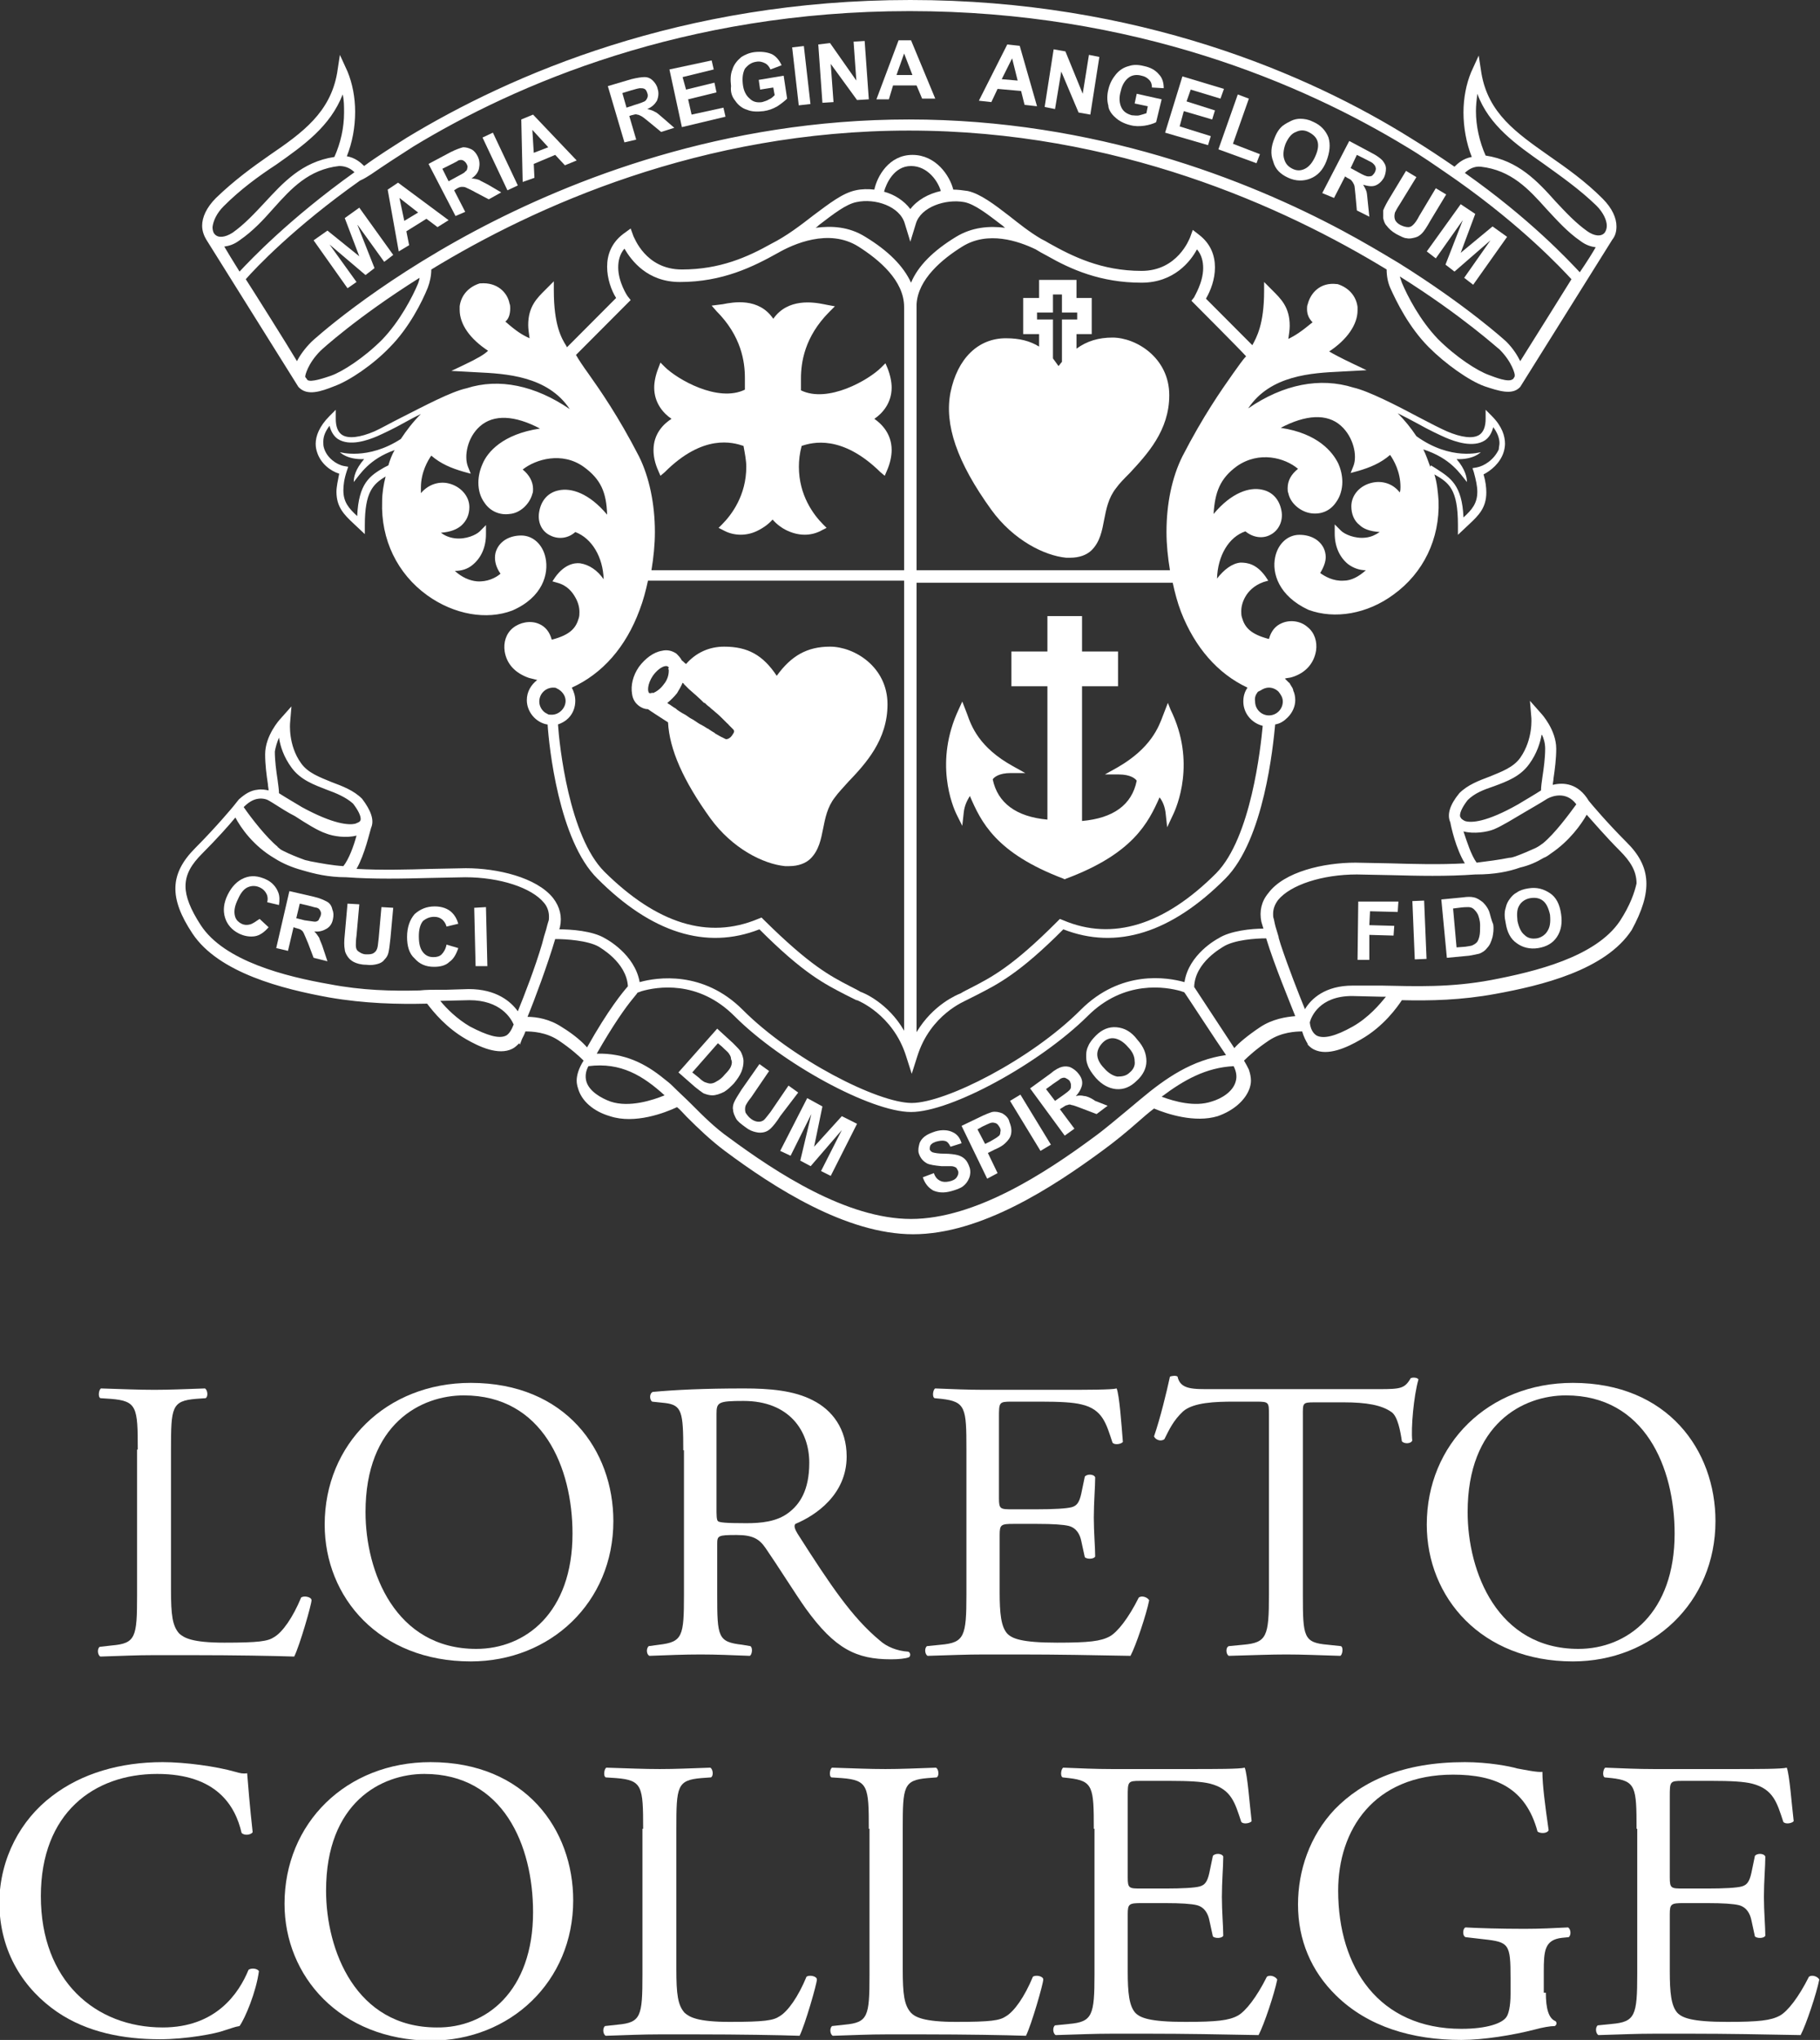 <svg width="108" height="121" viewBox="0 0 108 121" fill="none" xmlns="http://www.w3.org/2000/svg">
<rect x="0" y="0" width="108" height="121" fill="#333333" stroke="none"/>
<g clip-path="url(#clip0)">
<path d="M12.242 14.213L17.706 22.948L17.747 22.989C18.24 23.483 19.02 23.236 19.842 22.906C20.745 22.577 22.142 21.629 23.128 20.599C24.278 19.446 25.059 17.88 25.388 17.056C25.511 16.727 25.593 16.356 25.593 15.985C31.673 12.277 41.614 7.745 53.938 7.745C66.262 7.745 76.204 12.277 82.284 15.985C82.284 16.397 82.366 16.768 82.489 17.056C82.859 17.88 83.598 19.404 84.79 20.599C85.776 21.588 87.172 22.577 88.076 22.906C88.939 23.195 89.719 23.442 90.171 22.989L90.212 22.948L95.676 14.213C95.84 14.008 95.922 13.76 95.922 13.431C95.922 12.936 95.676 12.36 95.101 11.783C94.074 10.753 92.965 9.97 91.897 9.228C89.966 7.869 88.323 6.715 87.912 4.367L87.747 3.296L87.296 4.285C87.008 4.985 86.844 5.809 86.844 6.674C86.844 7.539 87.008 8.487 87.337 9.311C86.844 9.393 86.515 9.682 86.31 9.888C85.529 9.352 84.666 8.775 83.722 8.198C77.724 4.449 67.577 0 54.02 0C40.423 0 30.276 4.449 24.155 8.157C23.251 8.734 22.389 9.27 21.608 9.846C21.403 9.64 21.074 9.352 20.581 9.27C20.91 8.446 21.074 7.539 21.074 6.633C21.074 5.768 20.91 4.944 20.622 4.243L20.17 3.255L20.006 4.326C19.595 6.674 17.952 7.869 16.021 9.187C14.953 9.929 13.885 10.712 12.817 11.742C12.242 12.318 11.995 12.895 11.995 13.389C11.995 13.719 12.119 14.008 12.242 14.213C12.242 14.172 12.242 14.213 12.242 14.213ZM24.812 16.809C24.484 17.592 23.744 19.034 22.676 20.146C21.608 21.217 20.335 22.041 19.636 22.288C19.267 22.412 18.445 22.7 18.24 22.536C18.24 22.536 18.198 22.453 18.116 22.371V22.288C18.116 22.288 18.24 21.588 19.02 20.805C19.061 20.764 21.156 18.828 24.895 16.479C24.895 16.562 24.854 16.685 24.812 16.809ZM89.76 22.494C89.514 22.7 88.692 22.371 88.364 22.247C87.665 22 86.392 21.176 85.324 20.105C84.256 18.992 83.516 17.551 83.188 16.768C83.146 16.644 83.105 16.521 83.064 16.397C86.803 18.745 88.898 20.682 88.98 20.723C89.76 21.506 89.884 22.206 89.884 22.206V22.33C89.801 22.453 89.801 22.494 89.76 22.494ZM87.665 5.562C88.364 7.457 89.966 8.569 91.609 9.723C92.636 10.464 93.704 11.206 94.731 12.195C95.142 12.607 95.347 13.06 95.347 13.389C95.347 13.554 95.306 13.678 95.224 13.802C95.019 14.049 94.608 14.008 94.197 13.719C93.499 13.225 92.924 12.607 92.307 11.948C91.239 10.753 90.089 9.517 88.158 9.228C87.788 8.404 87.583 7.457 87.583 6.592C87.583 6.262 87.624 5.891 87.665 5.562ZM87.871 9.888C89.678 10.094 90.705 11.206 91.773 12.401C92.389 13.06 93.006 13.76 93.786 14.296C94.115 14.543 94.402 14.626 94.69 14.667C94.526 14.955 94.197 15.491 93.745 16.15C93.088 15.449 90.787 12.977 86.926 10.258C87.131 10.052 87.46 9.846 87.871 9.888ZM22.019 10.341C22.799 9.805 23.621 9.27 24.525 8.693C30.564 5.026 40.587 0.659 53.979 0.659C67.372 0.659 77.395 5.026 83.434 8.693C84.338 9.228 85.159 9.805 85.94 10.341C86.104 10.464 86.31 10.588 86.474 10.712C90.377 13.472 92.636 15.903 93.252 16.562C93.047 16.891 90.787 20.517 90.212 21.423C90.048 21.094 89.801 20.682 89.391 20.27C89.35 20.229 87.049 18.127 83.023 15.614C81.996 14.996 80.887 14.337 79.655 13.678C74.027 10.67 64.989 7.086 53.938 7.086C42.888 7.086 33.891 10.67 28.222 13.678C22.101 16.933 18.527 20.229 18.486 20.27C18.075 20.682 17.788 21.094 17.623 21.423C17.089 20.517 14.83 16.933 14.584 16.562C15.159 15.903 17.459 13.472 21.362 10.712C21.649 10.588 21.814 10.464 22.019 10.341ZM21.033 10.217C17.172 12.977 14.871 15.408 14.214 16.109C13.803 15.449 13.474 14.914 13.31 14.626C13.598 14.584 13.885 14.502 14.214 14.255C14.994 13.719 15.611 13.06 16.227 12.36C17.295 11.165 18.322 10.052 20.129 9.846C20.581 9.846 20.869 10.052 21.033 10.217ZM13.269 12.236C14.255 11.247 15.323 10.464 16.391 9.764C18.034 8.61 19.595 7.498 20.335 5.603C20.417 5.933 20.417 6.303 20.417 6.674C20.417 7.581 20.212 8.487 19.842 9.311C17.911 9.599 16.802 10.835 15.693 12.03C15.076 12.689 14.501 13.307 13.803 13.802C13.351 14.09 12.94 14.131 12.735 13.884C12.653 13.802 12.612 13.637 12.612 13.472C12.653 13.101 12.858 12.648 13.269 12.236Z" fill="white"/>
<path d="M21.156 16.727L19.554 14.502L21.69 16.315L22.224 15.903L21.197 13.307L22.8 15.532L23.334 15.12L21.321 12.318L20.458 12.936L21.321 15.202L19.431 13.678L18.609 14.255L20.622 17.097L21.156 16.727Z" fill="white"/>
<path d="M24.278 14.543L24.114 13.719L25.305 12.977L25.963 13.472L26.62 13.06L23.621 10.835L23.005 11.247L23.662 14.914L24.278 14.543ZM24.812 12.607L23.991 13.101L23.703 11.741L24.812 12.607Z" fill="white"/>
<path d="M27.606 12.566L26.949 11.289L27.072 11.206C27.195 11.124 27.318 11.083 27.401 11.083C27.483 11.083 27.565 11.083 27.647 11.124C27.729 11.165 27.935 11.248 28.222 11.412L29.003 11.824L29.742 11.412L29.044 11C28.756 10.835 28.551 10.753 28.428 10.671C28.304 10.63 28.14 10.588 27.976 10.588C28.222 10.424 28.387 10.217 28.428 9.97C28.469 9.764 28.469 9.517 28.345 9.27C28.263 9.105 28.14 8.94 27.976 8.858C27.811 8.776 27.647 8.734 27.483 8.734C27.318 8.776 27.072 8.858 26.743 9.023L25.429 9.723L27.031 12.813L27.606 12.566ZM26.25 10.011L26.743 9.764C26.99 9.641 27.154 9.558 27.195 9.517C27.318 9.476 27.401 9.476 27.483 9.517C27.565 9.558 27.647 9.641 27.688 9.723C27.729 9.806 27.77 9.888 27.729 9.97C27.729 10.053 27.688 10.135 27.606 10.176C27.565 10.259 27.36 10.341 27.072 10.506L26.62 10.753L26.25 10.011Z" fill="white"/>
<path d="M30.728 11L29.249 7.869L28.633 8.158L30.112 11.289L30.728 11Z" fill="white"/>
<path d="M31.714 10.547L31.673 9.723L32.946 9.187L33.522 9.805L34.22 9.517L31.632 6.798L30.933 7.086L31.016 10.794L31.714 10.547ZM32.535 8.734L31.673 9.064L31.591 7.704L32.535 8.734Z" fill="white"/>
<path d="M37.753 8.281L37.342 6.88L37.465 6.839C37.63 6.797 37.753 6.756 37.794 6.797C37.876 6.797 37.958 6.839 38.04 6.88C38.123 6.921 38.287 7.045 38.533 7.251L39.232 7.827L40.012 7.58L39.396 7.045C39.15 6.839 38.985 6.674 38.862 6.633C38.739 6.55 38.574 6.509 38.41 6.468C38.698 6.344 38.862 6.179 38.985 5.973C39.067 5.768 39.108 5.52 39.026 5.273C38.985 5.067 38.862 4.902 38.739 4.779C38.615 4.655 38.451 4.573 38.246 4.573C38.081 4.573 37.794 4.614 37.465 4.696L36.069 5.108L37.054 8.445L37.753 8.281ZM37.465 5.356C37.753 5.273 37.917 5.232 37.958 5.232C38.081 5.232 38.164 5.232 38.246 5.273C38.328 5.314 38.369 5.397 38.41 5.52C38.451 5.603 38.451 5.726 38.41 5.809C38.369 5.891 38.328 5.973 38.246 6.015C38.164 6.056 37.958 6.138 37.671 6.221L37.178 6.385L36.931 5.52L37.465 5.356Z" fill="white"/>
<path d="M43.052 6.922L42.929 6.386L41.039 6.798L40.834 5.892L42.518 5.48L42.395 4.903L40.711 5.315L40.505 4.573L42.354 4.12L42.23 3.584L39.725 4.12L40.464 7.54L43.052 6.922Z" fill="white"/>
<path d="M43.627 5.974C43.792 6.221 44.038 6.427 44.326 6.509C44.613 6.633 44.942 6.633 45.312 6.592C45.599 6.55 45.846 6.468 46.133 6.303C46.38 6.138 46.585 5.974 46.708 5.85L46.503 4.49L45.024 4.738L45.106 5.314L45.887 5.191L45.969 5.644C45.887 5.726 45.763 5.85 45.64 5.891C45.517 5.974 45.353 6.015 45.229 6.056C44.942 6.097 44.695 6.056 44.49 5.85C44.285 5.685 44.12 5.397 44.079 4.985C44.038 4.614 44.079 4.326 44.202 4.078C44.367 3.872 44.572 3.708 44.86 3.666C45.065 3.625 45.229 3.666 45.394 3.749C45.558 3.831 45.64 3.955 45.722 4.12L46.38 3.872C46.256 3.584 46.051 3.337 45.804 3.213C45.517 3.09 45.188 3.048 44.778 3.09C44.449 3.131 44.202 3.254 43.997 3.378C43.751 3.584 43.545 3.831 43.463 4.12C43.34 4.408 43.34 4.738 43.381 5.108C43.34 5.438 43.422 5.726 43.627 5.974Z" fill="white"/>
<path d="M47.701 2.731L47.007 2.811L47.399 6.249L48.093 6.17L47.701 2.731Z" fill="white"/>
<path d="M49.461 6.056L49.296 3.79L50.857 5.933L51.556 5.891L51.309 2.431L50.652 2.472L50.816 4.779L49.255 2.554L48.557 2.637L48.803 6.097L49.461 6.056Z" fill="white"/>
<path d="M52.994 5.068H54.39L54.719 5.85H55.499L54.062 2.39H53.322L52.008 5.892H52.747L52.994 5.068ZM53.651 3.172L54.144 4.45H53.199L53.651 3.172Z" fill="white"/>
<path d="M59.197 5.273L60.593 5.397L60.799 6.221L61.538 6.303L60.511 2.719L59.772 2.637L58.087 5.974L58.827 6.056L59.197 5.273ZM60.059 3.461L60.388 4.779L59.443 4.697L60.059 3.461Z" fill="white"/>
<path d="M62.976 4.244L64.003 6.674L64.701 6.798L65.236 3.378L64.619 3.255L64.249 5.562L63.222 3.049L62.524 2.925L61.99 6.345L62.606 6.468L62.976 4.244Z" fill="white"/>
<path d="M66.18 6.963C66.386 7.169 66.714 7.333 67.043 7.416C67.331 7.498 67.618 7.498 67.906 7.457C68.193 7.416 68.44 7.333 68.604 7.251L68.933 5.891L67.454 5.562L67.331 6.139L68.111 6.303L68.029 6.715C67.906 6.757 67.782 6.798 67.618 6.839C67.454 6.88 67.29 6.839 67.166 6.839C66.879 6.757 66.673 6.633 66.55 6.386C66.427 6.139 66.386 5.809 66.509 5.397C66.591 5.026 66.755 4.779 66.961 4.614C67.166 4.449 67.454 4.408 67.741 4.491C67.947 4.532 68.07 4.614 68.193 4.738C68.317 4.861 68.358 5.026 68.358 5.191L69.056 5.232C69.056 4.903 68.974 4.614 68.768 4.408C68.563 4.161 68.275 3.996 67.865 3.914C67.536 3.831 67.248 3.831 67.002 3.914C66.673 3.996 66.427 4.161 66.221 4.408C66.016 4.655 65.852 4.944 65.769 5.315C65.687 5.644 65.687 5.974 65.769 6.262C65.769 6.468 65.934 6.757 66.18 6.963Z" fill="white"/>
<path d="M71.849 8.075L70.001 7.498L70.247 6.592L71.931 7.086L72.096 6.55L70.412 6.015L70.658 5.315L72.424 5.85L72.63 5.273L70.165 4.532L69.138 7.869L71.685 8.61L71.849 8.075Z" fill="white"/>
<path d="M74.561 9.682L74.766 9.146L73.164 8.528L74.109 5.85L73.451 5.603L72.301 8.858L74.561 9.682Z" fill="white"/>
<path d="M76.45 10.547C76.902 10.753 77.354 10.753 77.765 10.588C78.176 10.423 78.504 10.094 78.71 9.558C78.915 9.022 78.956 8.569 78.833 8.157C78.669 7.745 78.381 7.416 77.888 7.21C77.642 7.086 77.395 7.045 77.149 7.045C76.984 7.045 76.779 7.086 76.615 7.169C76.45 7.251 76.286 7.333 76.122 7.457C75.916 7.622 75.752 7.869 75.629 8.198C75.423 8.693 75.382 9.146 75.547 9.558C75.67 10.052 75.999 10.341 76.45 10.547ZM76.286 8.528C76.45 8.157 76.656 7.91 76.902 7.828C77.149 7.704 77.395 7.704 77.642 7.828C77.888 7.951 78.094 8.116 78.176 8.363C78.258 8.61 78.217 8.899 78.052 9.27C77.888 9.64 77.683 9.888 77.436 10.011C77.19 10.135 76.943 10.135 76.697 10.011C76.45 9.888 76.286 9.723 76.204 9.434C76.122 9.187 76.163 8.858 76.286 8.528Z" fill="white"/>
<path d="M79.162 11.742L79.819 10.464L79.942 10.547C80.106 10.629 80.189 10.67 80.23 10.753C80.271 10.794 80.312 10.876 80.353 10.959C80.394 11.041 80.394 11.247 80.435 11.577L80.517 12.483L81.257 12.854L81.175 12.071C81.133 11.742 81.133 11.536 81.092 11.371C81.051 11.247 80.969 11.082 80.887 10.959C81.175 11.041 81.421 11.082 81.626 11C81.832 10.918 81.996 10.753 82.119 10.547C82.202 10.382 82.243 10.176 82.243 10.011C82.243 9.805 82.16 9.682 82.037 9.517C81.914 9.393 81.709 9.228 81.38 9.064L80.065 8.363L78.463 11.453L79.162 11.742ZM80.517 9.187L81.01 9.434C81.257 9.558 81.421 9.64 81.462 9.682C81.544 9.764 81.626 9.846 81.626 9.929C81.668 10.011 81.626 10.135 81.585 10.217C81.544 10.3 81.462 10.382 81.421 10.423C81.339 10.464 81.257 10.464 81.175 10.464C81.092 10.464 80.887 10.382 80.599 10.217L80.147 9.97L80.517 9.187Z" fill="white"/>
<path d="M82.078 12.936C82.119 13.101 82.16 13.266 82.284 13.389C82.407 13.554 82.571 13.719 82.859 13.884C83.105 14.007 83.311 14.131 83.475 14.131C83.639 14.172 83.804 14.131 83.968 14.09C84.132 14.049 84.256 13.966 84.379 13.843C84.502 13.719 84.666 13.472 84.872 13.101L85.817 11.536L85.201 11.165L84.215 12.813C84.091 13.06 83.968 13.225 83.886 13.307C83.804 13.389 83.722 13.472 83.557 13.472C83.434 13.472 83.27 13.431 83.105 13.348C82.941 13.266 82.818 13.142 82.777 13.019C82.736 12.895 82.736 12.771 82.777 12.607C82.818 12.524 82.9 12.36 83.064 12.112L84.05 10.506L83.434 10.135L82.489 11.7C82.284 12.03 82.16 12.277 82.078 12.483C82.078 12.607 82.078 12.771 82.078 12.936Z" fill="white"/>
<path d="M85.201 15.326L86.803 13.06L85.776 15.697L86.31 16.109L88.446 14.255L86.885 16.479L87.419 16.891L89.432 14.049L88.569 13.431L86.679 14.996L87.542 12.689L86.679 12.112L84.666 14.914L85.201 15.326Z" fill="white"/>
<path d="M96.498 49.933C95.347 48.779 94.444 47.708 94.279 47.502C93.663 46.472 92.8 46.39 92.143 46.554C92.143 46.431 92.184 46.307 92.184 46.184C92.266 45.648 92.348 44.989 92.348 44.412C92.348 43.3 91.486 42.352 91.445 42.311L90.787 41.569L90.87 42.558C90.87 42.558 90.993 43.835 90.212 44.948C89.801 45.524 89.103 45.772 88.405 46.06C87.747 46.307 87.09 46.554 86.597 47.049C86.022 47.749 85.858 48.326 86.063 48.779C86.104 49.026 86.392 50.345 86.926 51.21C85.406 51.292 83.927 51.251 82.53 51.21L80.435 51.169C78.546 51.169 76.204 51.704 75.259 52.981C74.848 53.476 74.725 54.053 74.848 54.67C74.889 54.794 74.93 54.959 74.972 55.082C74.273 55.082 73 55.206 72.301 55.659C72.219 55.7 70.535 56.607 70.288 58.255C69.261 57.966 66.509 57.513 64.126 59.903C61.21 62.828 56.116 65.423 54.103 65.423C52.09 65.423 46.996 62.828 44.079 59.903C41.737 57.554 38.985 57.966 37.958 58.255C37.671 56.607 35.986 55.7 35.904 55.659C35.165 55.206 33.85 55.124 33.193 55.124C33.193 55.082 33.234 55 33.234 54.959C33.357 54.382 33.234 53.805 32.823 53.27C31.837 52.034 29.496 51.498 27.647 51.498L25.552 51.539C24.155 51.581 22.635 51.622 21.156 51.539C21.649 50.674 21.937 49.356 22.019 49.109C22.224 48.656 22.019 48.079 21.485 47.378C20.992 46.884 20.335 46.637 19.677 46.39C18.979 46.101 18.281 45.854 17.87 45.277C17.089 44.206 17.213 42.888 17.213 42.888L17.295 41.899L16.637 42.641C16.596 42.682 15.734 43.629 15.734 44.742C15.734 45.36 15.816 45.978 15.898 46.513C15.898 46.637 15.939 46.76 15.939 46.884C15.734 46.843 15.528 46.801 15.282 46.843C14.871 46.884 14.542 47.09 14.173 47.419L13.844 47.831C13.844 47.831 12.858 49.026 11.585 50.303C10.065 51.828 10.024 53.27 11.42 55.371C12.981 57.719 16.802 58.667 19.513 59.161C21.649 59.532 23.621 59.573 25.346 59.532C25.716 60.026 26.497 60.974 27.647 61.633C28.427 62.086 29.578 62.622 30.399 62.21C30.564 62.127 30.687 62.004 30.81 61.88L30.851 61.963L30.974 61.633C31.016 61.551 31.057 61.468 31.098 61.386L31.18 61.18C31.591 61.18 32.412 61.221 33.152 61.715C33.891 62.21 34.384 62.663 34.631 62.91C34.343 63.363 34.22 63.775 34.22 64.105C34.22 64.27 34.261 64.434 34.302 64.558C34.507 65.3 35.206 65.918 36.192 66.206C37.671 66.7 39.478 66 40.176 65.67C40.382 65.835 40.546 66.041 40.752 66.247C41.45 66.948 42.189 67.648 43.011 68.266C45.887 70.408 50.2 73.21 54.185 73.21C58.211 73.21 62.483 70.408 65.4 68.266C66.139 67.73 66.838 67.154 67.495 66.577C67.823 66.288 68.152 66 68.481 65.753C69.261 66.082 70.904 66.618 72.26 66.206C73.205 65.876 73.903 65.258 74.15 64.558C74.191 64.434 74.232 64.27 74.232 64.105C74.232 63.899 74.191 63.693 74.109 63.446C74.027 63.281 73.945 63.116 73.821 62.91C74.068 62.663 74.561 62.21 75.3 61.715C76.04 61.221 76.902 61.18 77.272 61.18C77.354 61.468 77.477 61.715 77.601 61.921V61.963C77.724 62.086 77.806 62.169 77.97 62.251C78.792 62.663 79.942 62.127 80.723 61.674C82.119 60.891 82.941 59.697 83.188 59.326C84.872 59.367 86.72 59.326 88.733 58.955C91.445 58.461 95.265 57.554 96.826 55.165C98.059 52.899 98.017 51.416 96.498 49.933ZM86.679 48.491C86.638 48.45 86.638 48.408 86.638 48.367C86.638 48.161 86.803 47.831 87.09 47.461C87.501 47.049 88.035 46.843 88.651 46.637C89.432 46.348 90.212 46.06 90.746 45.318C91.198 44.7 91.404 44.041 91.486 43.547C91.609 43.794 91.691 44.082 91.691 44.412C91.691 44.948 91.609 45.566 91.527 46.101C91.486 46.39 91.445 46.678 91.445 46.884C91.198 47.049 90.294 47.584 90.294 47.584C90.212 47.626 90.171 47.667 90.089 47.708C88.199 48.779 87.296 48.82 86.926 48.697C86.761 48.614 86.679 48.532 86.679 48.491ZM86.844 49.315C87.46 49.479 88.24 49.356 88.651 49.191C89.144 48.985 89.801 48.573 90.5 48.161C90.911 47.914 91.362 47.667 91.814 47.378L91.897 47.337C92.061 47.255 92.924 46.884 93.54 47.708C93.088 48.326 92.266 49.438 91.568 50.015C91.404 50.139 91.28 50.221 91.116 50.303C90.746 50.468 90.377 50.633 89.925 50.798C89.801 50.839 89.678 50.88 89.555 50.88C88.939 51.004 88.281 51.086 87.624 51.169C87.296 50.715 87.049 49.933 86.844 49.315ZM16.555 43.753C16.637 44.288 16.843 44.906 17.295 45.524C17.829 46.266 18.65 46.554 19.39 46.843C19.965 47.049 20.54 47.296 20.951 47.667C21.238 48.038 21.403 48.367 21.403 48.573C21.403 48.614 21.403 48.656 21.362 48.697C21.362 48.738 21.28 48.779 21.074 48.861C20.704 48.944 19.801 48.903 17.911 47.873C17.829 47.831 17.788 47.79 17.706 47.749C17.706 47.749 16.802 47.214 16.555 47.049C16.555 46.843 16.514 46.596 16.473 46.266C16.391 45.73 16.309 45.112 16.309 44.577C16.35 44.33 16.432 44.041 16.555 43.753ZM15.323 47.378C15.611 47.337 15.857 47.419 15.98 47.502L16.186 47.626C16.637 47.914 17.089 48.202 17.5 48.408C18.198 48.861 18.856 49.273 19.349 49.438C19.76 49.603 20.54 49.727 21.156 49.562C20.992 50.18 20.704 50.963 20.376 51.375C19.718 51.333 19.061 51.21 18.404 51.086C18.281 51.045 18.198 51.045 18.075 51.004C17.623 50.839 17.213 50.674 16.802 50.468C16.72 50.427 16.637 50.386 16.555 50.303C16.514 50.262 16.473 50.262 16.473 50.221C15.816 49.685 14.912 48.532 14.46 47.873C14.707 47.626 14.994 47.419 15.323 47.378ZM30.03 61.427C29.619 61.633 28.921 61.427 27.893 60.891C27.113 60.438 26.497 59.82 26.127 59.367L27.852 59.326C29.701 59.326 30.317 60.397 30.482 60.768C30.358 61.097 30.194 61.345 30.03 61.427ZM30.728 59.985C30.317 59.408 29.454 58.667 27.811 58.667L26.497 58.708H26.045C25.675 58.708 25.264 58.708 24.895 58.749C23.251 58.79 21.485 58.749 19.554 58.378C16.966 57.925 13.31 57.019 11.913 54.876C11.297 53.929 11.009 53.187 11.009 52.569C11.009 51.828 11.379 51.251 11.995 50.633C12.858 49.768 13.598 48.944 13.967 48.491C14.296 49.109 15.035 50.18 16.309 50.921C16.761 51.21 17.336 51.457 17.952 51.622C18.65 51.828 19.472 52.034 20.54 52.034C22.224 52.157 23.95 52.116 25.552 52.075L27.606 52.034C29.66 52.034 31.55 52.652 32.289 53.558C32.495 53.805 32.577 54.094 32.577 54.382C32.577 54.465 32.577 54.588 32.536 54.67C32.495 54.794 32.453 54.959 32.412 55.124C32.33 55.371 32.248 55.659 32.166 55.989C31.755 57.39 31.098 59.079 30.728 59.985ZM33.357 60.933C32.618 60.438 31.837 60.315 31.303 60.315C31.714 59.326 32.495 57.225 32.946 55.7C33.604 55.7 34.877 55.783 35.534 56.154C35.575 56.195 37.178 57.06 37.26 58.502C36.972 58.831 36.109 59.861 34.836 62.127C34.59 61.839 34.097 61.386 33.357 60.933ZM36.233 65.341C35.658 65.135 34.959 64.723 34.795 64.146C34.713 63.858 34.754 63.528 34.918 63.24C36.849 62.992 38.164 63.816 39.437 64.97C38.739 65.258 37.342 65.712 36.233 65.341ZM67.659 65.217C67.413 65.423 67.166 65.629 66.92 65.835C66.263 66.371 65.605 66.948 64.866 67.483C62.072 69.543 57.882 72.303 54.062 72.303C50.241 72.303 46.051 69.543 43.258 67.483C42.436 66.906 41.737 66.206 41.039 65.506C40.669 65.135 40.3 64.805 39.93 64.434C39.766 64.27 39.56 64.105 39.396 63.981C38.287 63.075 37.054 62.457 35.411 62.498C36.397 60.768 37.137 59.738 37.547 59.243C37.671 59.079 37.794 58.955 37.835 58.873C37.876 58.873 37.958 58.831 38.081 58.79C38.944 58.543 41.409 58.09 43.586 60.273C46.38 63.075 51.679 65.959 54.062 65.959C56.444 65.959 61.703 63.075 64.537 60.273C66.714 58.09 69.22 58.543 70.083 58.79C70.165 58.831 70.247 58.831 70.288 58.873C70.412 59.038 72.26 61.88 72.753 62.581C70.74 62.869 69.179 63.94 67.659 65.217ZM73.328 64.146C73.164 64.764 72.466 65.176 71.89 65.341C70.904 65.671 69.713 65.341 68.933 65.052C70.247 64.064 71.562 63.322 73.205 63.24C73.369 63.569 73.41 63.858 73.328 64.146ZM74.766 60.933C74.027 61.427 73.493 61.88 73.246 62.169L70.863 58.543C70.904 57.06 72.548 56.195 72.589 56.154C73.246 55.742 74.52 55.659 75.136 55.659C75.629 57.266 76.491 59.326 76.861 60.273C76.327 60.315 75.505 60.438 74.766 60.933ZM80.271 60.891C79.244 61.468 78.545 61.633 78.135 61.427C77.929 61.303 77.765 61.056 77.724 60.644C77.806 60.315 78.299 59.079 80.23 59.079L81.955 59.12C82.037 59.12 82.16 59.12 82.243 59.12C81.873 59.573 81.216 60.356 80.271 60.891ZM96.128 54.629C94.69 56.772 91.075 57.637 88.487 58.131C86.063 58.584 84.009 58.502 81.996 58.461H81.133H80.271C78.628 58.461 77.806 59.243 77.436 59.861C77.067 58.955 76.45 57.39 75.999 56.03C75.957 55.906 75.916 55.742 75.875 55.618V55.577C75.834 55.453 75.793 55.288 75.752 55.165C75.67 54.918 75.629 54.712 75.588 54.506C75.547 54.423 75.547 54.3 75.547 54.217C75.547 53.929 75.629 53.682 75.834 53.393C76.574 52.487 78.463 51.869 80.517 51.869L82.571 51.91C84.132 51.951 85.858 51.993 87.542 51.869H87.583C88.692 51.869 89.514 51.704 90.212 51.457C90.746 51.333 91.198 51.127 91.609 50.88C91.732 50.839 91.856 50.757 92.02 50.633C93.129 49.891 93.827 48.903 94.156 48.326C94.567 48.779 95.265 49.603 96.128 50.468C96.744 51.086 97.114 51.663 97.114 52.404C96.99 52.94 96.744 53.682 96.128 54.629Z" fill="white"/>
<path d="M80.558 56.936H81.257V55.453L82.695 55.494L82.736 54.917L81.257 54.876L81.298 54.052L82.941 54.094L82.982 53.476H80.6L80.558 56.936Z" fill="white"/>
<path d="M84.509 53.419L83.811 53.448L83.954 56.906L84.652 56.877L84.509 53.419Z" fill="white"/>
<path d="M88.364 54.053C88.281 53.847 88.158 53.682 87.994 53.517C87.83 53.393 87.665 53.27 87.46 53.229C87.296 53.188 87.09 53.188 86.802 53.229L85.529 53.352L85.858 56.813L87.172 56.689C87.419 56.648 87.624 56.607 87.788 56.566C87.994 56.483 88.158 56.36 88.24 56.236C88.405 56.071 88.487 55.865 88.569 55.577C88.61 55.371 88.651 55.124 88.61 54.835C88.487 54.547 88.446 54.3 88.364 54.053ZM87.788 55.536C87.747 55.701 87.706 55.824 87.624 55.907C87.542 55.989 87.46 56.03 87.378 56.071C87.296 56.113 87.172 56.112 86.967 56.154L86.433 56.195L86.227 53.888L86.556 53.847C86.844 53.805 87.049 53.805 87.131 53.805C87.254 53.805 87.378 53.847 87.46 53.929C87.542 54.011 87.624 54.094 87.706 54.259C87.747 54.382 87.83 54.588 87.83 54.877C87.83 55.165 87.83 55.371 87.788 55.536Z" fill="white"/>
<path d="M91.979 52.981C91.609 52.734 91.198 52.611 90.705 52.693C90.418 52.734 90.171 52.816 90.007 52.94C89.843 53.023 89.719 53.146 89.596 53.311C89.473 53.476 89.391 53.641 89.35 53.846C89.267 54.094 89.267 54.382 89.35 54.753C89.432 55.288 89.637 55.7 90.007 55.948C90.335 56.195 90.787 56.318 91.28 56.236C91.773 56.154 92.143 55.948 92.389 55.577C92.636 55.206 92.718 54.753 92.636 54.217C92.554 53.641 92.348 53.228 91.979 52.981ZM91.814 55.247C91.691 55.453 91.445 55.618 91.198 55.659C90.911 55.7 90.664 55.659 90.459 55.453C90.253 55.288 90.13 55 90.048 54.629C90.007 54.217 90.007 53.929 90.171 53.682C90.294 53.476 90.541 53.311 90.829 53.27C91.116 53.228 91.362 53.27 91.568 53.434C91.773 53.599 91.897 53.888 91.979 54.258C92.02 54.712 91.979 55 91.814 55.247Z" fill="white"/>
<path d="M14.83 54.835C14.666 54.876 14.501 54.876 14.337 54.794C14.091 54.67 13.967 54.505 13.926 54.258C13.885 54.011 13.926 53.723 14.132 53.311C14.296 52.94 14.501 52.693 14.748 52.61C14.953 52.528 15.2 52.528 15.446 52.652C15.611 52.734 15.734 52.858 15.816 53.022C15.898 53.187 15.898 53.352 15.857 53.517L16.555 53.682C16.596 53.393 16.596 53.146 16.514 52.94C16.391 52.61 16.145 52.322 15.775 52.157C15.323 51.951 14.912 51.91 14.501 52.075C14.091 52.24 13.762 52.569 13.515 53.064C13.269 53.558 13.228 54.011 13.351 54.423C13.474 54.835 13.762 55.165 14.173 55.371C14.501 55.535 14.83 55.577 15.117 55.535C15.405 55.494 15.693 55.288 15.939 55L15.405 54.505C15.159 54.67 14.994 54.794 14.83 54.835Z" fill="white"/>
<path d="M19.39 53.475C19.226 53.393 18.979 53.269 18.609 53.187L17.172 52.857L16.391 56.236L17.089 56.401L17.418 55L17.541 55.041C17.706 55.082 17.829 55.123 17.87 55.164C17.952 55.206 17.993 55.288 18.034 55.37C18.075 55.453 18.157 55.659 18.281 55.947L18.609 56.812L19.431 57.019L19.184 56.277C19.102 55.989 18.979 55.782 18.938 55.618C18.856 55.494 18.774 55.37 18.65 55.247C18.938 55.288 19.184 55.206 19.39 55.082C19.595 54.959 19.718 54.753 19.76 54.505C19.801 54.299 19.801 54.135 19.718 53.929C19.677 53.723 19.554 53.558 19.39 53.475ZM19.02 54.341C18.979 54.423 18.938 54.505 18.897 54.588C18.856 54.629 18.774 54.67 18.692 54.67C18.609 54.67 18.404 54.629 18.075 54.588L17.582 54.464L17.788 53.599L18.322 53.723C18.609 53.805 18.774 53.846 18.815 53.846C18.938 53.887 18.979 53.97 19.02 54.052C19.061 54.135 19.061 54.217 19.02 54.341Z" fill="white"/>
<path d="M22.471 55.659C22.43 55.947 22.43 56.112 22.389 56.236C22.348 56.359 22.306 56.442 22.183 56.524C22.06 56.607 21.937 56.607 21.731 56.607C21.526 56.607 21.403 56.524 21.279 56.442C21.156 56.359 21.115 56.236 21.115 56.071C21.115 55.989 21.115 55.783 21.156 55.494L21.321 53.64L20.622 53.599L20.458 55.453C20.417 55.824 20.417 56.112 20.458 56.318C20.458 56.442 20.54 56.607 20.622 56.73C20.704 56.854 20.828 56.977 20.992 57.06C21.156 57.142 21.403 57.225 21.731 57.225C22.019 57.266 22.224 57.225 22.389 57.183C22.553 57.142 22.717 57.06 22.799 56.936C22.923 56.813 23.005 56.689 23.046 56.524C23.087 56.359 23.128 56.071 23.169 55.659L23.334 53.846L22.635 53.805L22.471 55.659Z" fill="white"/>
<path d="M25.757 54.382C25.963 54.382 26.086 54.423 26.25 54.547C26.373 54.67 26.456 54.794 26.497 54.959L27.195 54.794C27.113 54.506 26.99 54.3 26.825 54.135C26.579 53.888 26.209 53.764 25.798 53.764C25.305 53.764 24.936 53.929 24.607 54.217C24.32 54.547 24.155 55 24.155 55.577C24.155 56.112 24.278 56.566 24.607 56.854C24.895 57.184 25.264 57.348 25.757 57.348C26.127 57.348 26.456 57.266 26.661 57.06C26.907 56.895 27.072 56.607 27.195 56.236L26.497 56.03C26.456 56.277 26.332 56.483 26.209 56.607C26.086 56.73 25.922 56.772 25.716 56.772C25.47 56.772 25.264 56.689 25.1 56.483C24.936 56.277 24.854 55.989 24.854 55.536C24.854 55.124 24.936 54.835 25.1 54.629C25.305 54.465 25.511 54.382 25.757 54.382Z" fill="white"/>
<path d="M28.14 53.846L28.222 57.307H28.921L28.838 53.805L28.14 53.846Z" fill="white"/>
<path d="M44.12 62.952C44.12 62.745 44.038 62.539 43.956 62.375C43.874 62.251 43.709 62.086 43.504 61.88L42.559 61.015L40.259 63.611L41.245 64.476C41.45 64.641 41.614 64.764 41.738 64.847C41.943 64.929 42.107 64.97 42.272 64.97C42.477 64.97 42.724 64.888 42.97 64.764C43.175 64.641 43.34 64.476 43.545 64.27C43.751 64.023 43.915 63.775 43.997 63.569C44.079 63.363 44.12 63.157 44.12 62.952ZM43.381 63.24C43.34 63.363 43.216 63.528 43.011 63.734C42.847 63.94 42.682 64.064 42.518 64.146C42.395 64.229 42.272 64.27 42.148 64.27C42.066 64.27 41.943 64.229 41.82 64.187C41.738 64.146 41.614 64.064 41.491 63.94L41.08 63.611L42.6 61.88L42.847 62.086C43.052 62.292 43.216 62.416 43.258 62.498C43.34 62.622 43.381 62.704 43.381 62.828C43.463 62.993 43.422 63.116 43.381 63.24Z" fill="white"/>
<path d="M47.366 64.805L46.79 64.393L45.722 65.959C45.558 66.165 45.435 66.33 45.353 66.412C45.27 66.495 45.147 66.536 45.024 66.536C44.901 66.536 44.736 66.495 44.572 66.371C44.408 66.247 44.326 66.124 44.243 66C44.202 65.876 44.202 65.712 44.243 65.588C44.285 65.506 44.367 65.341 44.572 65.094L45.64 63.528L45.065 63.116L43.997 64.641C43.792 64.97 43.627 65.217 43.545 65.423C43.504 65.547 43.463 65.712 43.504 65.835C43.504 66 43.586 66.165 43.668 66.33C43.751 66.495 43.956 66.659 44.243 66.865C44.449 67.03 44.654 67.112 44.86 67.154C45.024 67.195 45.188 67.195 45.353 67.154C45.517 67.112 45.64 67.03 45.763 66.906C45.887 66.783 46.092 66.536 46.297 66.206L47.366 64.805Z" fill="white"/>
<path d="M48.31 68.019L48.803 65.629L47.9 65.135L46.297 68.266L46.914 68.554L48.146 66.082L47.489 68.843L48.105 69.172L49.954 67.03L48.721 69.461L49.296 69.749L50.857 66.659L49.954 66.206L48.31 68.019Z" fill="white"/>
<path d="M57.266 68.76C57.143 68.637 56.978 68.554 56.814 68.513C56.65 68.472 56.362 68.431 56.033 68.431C55.705 68.431 55.458 68.389 55.335 68.348C55.253 68.307 55.212 68.266 55.171 68.183C55.171 68.101 55.171 68.019 55.212 67.936C55.294 67.813 55.458 67.73 55.664 67.689C55.869 67.648 55.992 67.648 56.116 67.689C56.239 67.73 56.321 67.854 56.403 68.019L57.06 67.813C56.978 67.524 56.814 67.277 56.526 67.153C56.28 67.03 55.91 66.989 55.499 67.112C55.253 67.195 55.047 67.277 54.883 67.401C54.719 67.524 54.596 67.689 54.555 67.854C54.514 68.019 54.472 68.183 54.514 68.389C54.596 68.637 54.719 68.843 55.006 69.007C55.171 69.09 55.458 69.131 55.869 69.172C56.157 69.172 56.362 69.172 56.444 69.172C56.568 69.172 56.65 69.213 56.732 69.255C56.773 69.296 56.814 69.378 56.855 69.461C56.896 69.584 56.855 69.708 56.773 69.831C56.691 69.955 56.526 70.037 56.321 70.079C56.116 70.12 55.951 70.12 55.787 70.037C55.623 69.955 55.499 69.831 55.417 69.584L54.76 69.831C54.883 70.202 55.089 70.449 55.376 70.614C55.664 70.738 55.992 70.779 56.444 70.655C56.732 70.573 56.978 70.49 57.143 70.367C57.307 70.243 57.43 70.079 57.512 69.873C57.594 69.666 57.594 69.46 57.553 69.296C57.471 69.049 57.389 68.884 57.266 68.76Z" fill="white"/>
<path d="M59.484 66.041C59.279 65.959 59.073 65.917 58.868 65.959C58.745 66 58.498 66.082 58.087 66.288L57.06 66.782L58.58 69.914L59.197 69.584L58.621 68.389L59.032 68.183C59.32 68.06 59.525 67.936 59.648 67.812C59.731 67.73 59.813 67.648 59.895 67.524C59.977 67.4 60.018 67.236 60.018 67.071C60.018 66.906 59.977 66.741 59.895 66.535C59.854 66.329 59.69 66.165 59.484 66.041ZM59.238 67.4C59.156 67.483 58.991 67.565 58.786 67.689L58.457 67.854L58.005 66.989L58.293 66.824C58.539 66.7 58.663 66.659 58.745 66.618C58.868 66.576 58.95 66.576 59.073 66.618C59.197 66.659 59.238 66.741 59.32 66.865C59.361 66.947 59.402 67.03 59.361 67.153C59.361 67.277 59.32 67.359 59.238 67.4Z" fill="white"/>
<path d="M59.936 65.299L61.744 68.266L62.36 67.895L60.552 64.929L59.936 65.299Z" fill="white"/>
<path d="M64.332 65.011C64.167 64.97 64.044 64.97 63.839 65.011C64.044 64.805 64.167 64.558 64.209 64.352C64.249 64.105 64.167 63.899 64.003 63.693C63.88 63.528 63.715 63.405 63.551 63.322C63.387 63.24 63.181 63.24 63.017 63.281C62.853 63.322 62.606 63.446 62.319 63.693L61.127 64.558L63.181 67.36L63.757 66.948L62.894 65.794L63.017 65.712C63.14 65.629 63.264 65.547 63.346 65.547C63.428 65.506 63.51 65.506 63.592 65.547C63.674 65.547 63.88 65.629 64.209 65.753L65.071 66.082L65.728 65.588L64.989 65.3C64.701 65.094 64.455 65.011 64.332 65.011ZM63.51 64.599C63.469 64.682 63.305 64.805 63.017 65.011L62.606 65.3L62.072 64.599L62.524 64.27C62.771 64.105 62.894 64.022 62.935 63.981C63.017 63.94 63.14 63.899 63.222 63.94C63.305 63.981 63.387 64.022 63.469 64.105C63.51 64.187 63.551 64.27 63.551 64.352C63.551 64.476 63.551 64.558 63.51 64.599Z" fill="white"/>
<path d="M66.263 60.933C65.811 60.892 65.4 61.056 65.03 61.427C64.825 61.633 64.66 61.839 64.578 62.045C64.496 62.21 64.455 62.375 64.455 62.581C64.455 62.787 64.455 62.952 64.537 63.158C64.619 63.405 64.784 63.652 65.03 63.94C65.4 64.352 65.811 64.558 66.221 64.6C66.673 64.641 67.084 64.476 67.454 64.105C67.823 63.776 68.029 63.364 68.029 62.952C68.029 62.498 67.865 62.087 67.495 61.675C67.125 61.18 66.714 60.974 66.263 60.933ZM67.043 63.611C66.838 63.817 66.591 63.858 66.304 63.858C66.057 63.817 65.769 63.652 65.523 63.364C65.236 63.075 65.112 62.787 65.112 62.54C65.112 62.292 65.236 62.045 65.441 61.839C65.646 61.633 65.893 61.551 66.139 61.592C66.386 61.633 66.673 61.798 66.92 62.087C67.207 62.375 67.331 62.663 67.331 62.952C67.372 63.199 67.248 63.446 67.043 63.611Z" fill="white"/>
<path d="M89.226 26.82C89.267 26.697 89.308 26.491 89.308 26.326C89.308 25.873 89.144 25.296 88.528 24.678L88.158 24.307V24.843C88.158 25.296 88.035 25.626 87.788 25.791C87.419 26.038 86.72 25.955 85.858 25.584C85.488 25.42 84.913 25.131 84.215 24.761C82.9 24.06 81.216 23.195 80.312 22.989C78.34 22.371 76.163 22.783 74.068 24.225C75.382 22.247 77.847 22.124 79.573 22.041L81.092 21.959L80.312 21.588C79.531 21.218 79.079 20.97 78.874 20.847C79.942 20.146 80.558 19.24 80.558 18.416C80.558 18.334 80.558 18.292 80.558 18.21C80.476 17.551 80.024 17.056 79.367 16.85H79.326C78.34 16.727 77.765 17.386 77.601 18.045C77.559 18.128 77.559 18.251 77.559 18.334C77.559 18.663 77.683 18.91 77.888 19.116C77.19 19.693 76.861 19.899 76.45 20.105C76.491 19.817 76.532 19.57 76.532 19.322C76.532 18.21 75.999 17.716 75.505 17.221L75.013 16.727V17.262C75.013 19.24 74.561 20.023 74.314 20.476C73.493 19.652 71.808 17.963 71.562 17.716C71.849 17.221 72.096 16.562 72.096 15.862C72.096 15.161 71.849 14.461 71.151 13.925L70.781 13.637L70.617 14.09C70.576 14.172 69.877 16.068 67.741 16.068C65.359 16.068 63.633 15.203 62.237 14.42C62.113 14.337 61.949 14.255 61.785 14.172C61.086 13.761 60.47 13.266 59.895 12.813C58.991 12.113 58.17 11.495 57.43 11.33C57.143 11.289 56.855 11.247 56.568 11.247C56.362 10.424 55.541 9.188 54.144 9.188C52.747 9.188 52.049 10.465 51.884 11.247C51.515 11.206 51.145 11.206 50.775 11.289C49.995 11.453 49.214 12.071 48.269 12.772C47.53 13.348 46.667 14.008 45.763 14.461C44.367 15.244 42.724 15.985 40.464 15.985C38.287 15.985 37.63 14.049 37.588 14.008L37.424 13.555L36.972 13.884C36.274 14.42 36.027 15.12 36.027 15.82C36.027 16.521 36.274 17.221 36.561 17.674C36.315 17.922 34.425 19.817 33.645 20.599L33.604 20.517C33.316 20.064 32.864 19.281 32.864 17.221V16.686L32.495 17.056L32.371 17.18C31.878 17.674 31.344 18.169 31.344 19.281C31.344 19.487 31.385 19.776 31.426 20.064C30.974 19.858 30.646 19.652 29.989 19.075C30.194 18.91 30.276 18.622 30.276 18.292C30.276 18.21 30.276 18.086 30.235 18.004C30.112 17.345 29.496 16.727 28.51 16.809H28.469C27.811 17.015 27.36 17.51 27.277 18.169C27.277 18.251 27.277 18.292 27.277 18.375C27.277 19.24 27.893 20.105 28.962 20.805C28.756 21.012 28.345 21.259 27.565 21.629L26.784 22L28.304 22.083C29.989 22.165 32.495 22.289 33.809 24.266C31.755 22.865 29.619 22.412 27.688 23.03C26.743 23.236 25.141 24.101 23.827 24.761C23.169 25.09 22.594 25.42 22.224 25.584C21.362 25.955 20.663 26.038 20.294 25.791C20.047 25.626 19.924 25.296 19.924 24.843V24.307L19.554 24.678C18.938 25.296 18.733 25.873 18.733 26.326C18.733 26.532 18.774 26.697 18.815 26.82C19.02 27.48 19.595 27.933 20.129 28.098C20.047 28.51 19.965 28.88 19.965 29.169C19.965 30.075 20.417 30.528 20.992 31.064L21.649 31.682V31.146C21.649 29.169 22.142 28.716 22.882 28.262C22.759 28.757 22.676 29.251 22.676 29.746C22.594 32.011 23.58 34.03 25.346 35.307C26.949 36.461 28.879 36.791 30.399 36.214C32.207 35.431 32.577 34.03 32.371 33.083C32.207 32.3 31.632 31.764 30.933 31.764C30.276 31.764 29.742 32.053 29.496 32.547C29.413 32.712 29.372 32.877 29.372 33.083C29.372 33.412 29.496 33.742 29.701 34.03C29.413 34.277 28.921 34.525 28.304 34.483C27.852 34.442 27.401 34.236 26.99 33.865C27.401 33.865 27.77 33.742 28.058 33.495C28.551 33.083 28.838 32.465 28.838 31.682V31.146L28.469 31.517C28.263 31.723 27.647 32.011 26.99 31.929C26.661 31.888 26.373 31.764 26.168 31.599C26.743 31.558 27.113 31.393 27.36 31.188C27.688 30.899 27.852 30.528 27.852 30.075C27.852 29.416 27.318 28.839 26.62 28.674C26.127 28.551 25.47 28.674 24.977 29.251C24.977 29.128 24.977 29.045 24.977 28.922C24.977 28.015 25.388 27.315 25.593 27.026C26.168 27.521 26.784 27.768 27.483 27.974L27.935 28.098L27.77 27.686C27.524 27.068 27.729 25.955 28.469 25.296C29.29 24.555 30.564 24.637 32.043 25.42C29.824 25.749 28.921 26.82 28.633 27.521C28.469 27.892 28.387 28.262 28.387 28.633C28.387 29.086 28.51 29.498 28.756 29.828C29.085 30.322 29.66 30.57 30.235 30.487C30.851 30.446 31.426 29.91 31.591 29.292C31.632 29.21 31.632 29.086 31.632 29.004C31.632 28.592 31.426 28.18 31.016 27.85C31.796 27.232 33.357 26.779 34.631 27.686C35.658 28.427 35.986 29.21 36.027 30.528C34.959 29.251 33.891 28.922 33.152 29.086C32.536 29.21 32.125 29.663 32.002 30.322C31.878 30.94 32.125 31.517 32.659 31.764C33.152 32.011 33.727 31.929 34.138 31.558C35.124 31.929 35.781 33.041 35.822 34.36C35.452 33.824 34.959 33.495 34.425 33.412C34.056 33.371 33.48 33.495 32.946 34.236L32.782 34.483L33.07 34.566C33.686 34.731 33.973 35.143 34.138 35.431C34.302 35.719 34.384 36.008 34.384 36.296C34.384 36.42 34.384 36.543 34.343 36.667C34.179 37.244 33.85 37.656 32.741 37.944C32.618 37.491 32.371 37.161 31.96 36.996C31.468 36.791 30.851 36.914 30.441 37.244C30.03 37.573 29.865 38.109 29.948 38.644C30.071 39.386 30.564 39.922 31.385 40.21C31.55 40.251 31.714 40.292 31.878 40.334C31.509 40.622 31.262 41.034 31.262 41.528C31.262 42.229 31.796 42.847 32.453 42.97H32.495C32.577 44.247 33.152 49.85 35.452 52.116C38.657 55.33 41.902 56.36 45.065 55.124C47.694 57.761 48.968 58.379 50.159 58.996L50.816 59.326H50.857C50.857 59.326 52.993 60.15 53.774 62.663L54.103 63.693L54.431 62.663C55.212 60.15 57.307 59.367 57.348 59.326L58.005 58.996C59.197 58.379 60.47 57.761 63.099 55.124C66.263 56.36 69.508 55.33 72.712 52.116C75.013 49.809 75.547 44.247 75.67 42.97C75.957 42.929 76.204 42.764 76.409 42.558C76.697 42.27 76.861 41.899 76.861 41.528C76.861 41.322 76.82 41.116 76.738 40.952V40.91C76.697 40.828 76.697 40.787 76.656 40.746C76.615 40.663 76.574 40.622 76.532 40.54C76.532 40.54 76.532 40.498 76.491 40.498C76.409 40.416 76.327 40.334 76.245 40.251C76.368 40.21 76.532 40.21 76.656 40.169C77.477 39.922 77.97 39.345 78.094 38.603C78.176 38.068 78.011 37.532 77.601 37.203C77.19 36.832 76.574 36.749 76.081 36.955C75.67 37.12 75.423 37.45 75.3 37.903C74.191 37.614 73.862 37.203 73.698 36.626C73.657 36.502 73.657 36.379 73.657 36.255C73.657 35.967 73.739 35.678 73.903 35.39C74.068 35.101 74.396 34.731 74.972 34.525L75.259 34.442L75.095 34.195C74.561 33.453 74.027 33.371 73.616 33.371C73.123 33.412 72.63 33.783 72.219 34.319C72.26 32.959 72.918 31.847 73.903 31.517C74.355 31.888 74.93 31.97 75.382 31.723C75.875 31.476 76.163 30.899 76.04 30.281C75.916 29.622 75.505 29.169 74.889 29.045C74.15 28.88 73.082 29.21 72.014 30.487C72.096 29.21 72.383 28.386 73.41 27.644C74.725 26.738 76.245 27.15 77.025 27.809C76.615 28.139 76.409 28.51 76.409 28.963C76.409 29.045 76.409 29.169 76.45 29.251C76.574 29.869 77.19 30.363 77.806 30.446C78.422 30.528 78.956 30.281 79.285 29.787C79.531 29.457 79.655 29.004 79.655 28.592C79.655 28.221 79.573 27.85 79.408 27.48C79.079 26.82 78.217 25.708 75.999 25.378C77.477 24.596 78.751 24.513 79.573 25.255C80.312 25.914 80.558 27.026 80.312 27.644L80.148 28.056L80.6 27.933C81.298 27.727 81.914 27.48 82.489 26.985C82.695 27.274 83.105 27.974 83.105 28.88C83.105 28.963 83.105 29.086 83.064 29.21C82.612 28.633 81.955 28.51 81.421 28.633C80.682 28.798 80.189 29.375 80.189 30.034C80.189 30.487 80.353 30.899 80.682 31.146C80.887 31.352 81.257 31.517 81.873 31.558C81.626 31.723 81.38 31.847 81.051 31.888C80.394 31.97 79.778 31.682 79.573 31.476L79.203 31.105V31.641C79.203 32.423 79.49 33.041 79.983 33.453C80.312 33.701 80.682 33.824 81.051 33.824C80.641 34.195 80.189 34.442 79.737 34.442C79.121 34.483 78.628 34.195 78.34 33.989C78.546 33.659 78.669 33.33 78.669 33.041C78.669 32.877 78.628 32.671 78.546 32.506C78.299 32.011 77.765 31.723 77.108 31.723C76.409 31.723 75.834 32.259 75.67 33.041C75.464 33.989 75.875 35.349 77.642 36.172C79.203 36.749 81.133 36.42 82.695 35.266C84.461 33.989 85.447 31.97 85.365 29.704C85.324 29.169 85.283 28.674 85.118 28.139C85.981 28.633 86.515 29.004 86.515 31.146V31.723L87.172 31.105C87.747 30.57 88.199 30.116 88.199 29.21C88.199 28.922 88.158 28.551 88.035 28.139C88.446 27.933 89.021 27.48 89.226 26.82ZM23.785 26.038C21.814 27.315 20.17 26.82 20.17 26.82C20.17 26.82 20.581 27.274 21.608 27.232C21.074 27.85 20.992 28.304 20.992 28.592C21.362 28.139 21.896 27.232 23.416 26.697C23.251 26.985 23.128 27.315 23.046 27.603L22.8 27.727C21.937 28.221 21.28 28.674 21.197 30.611C20.704 30.157 20.376 29.787 20.376 29.086C20.376 28.798 20.417 28.427 20.581 27.933L20.663 27.686L20.417 27.644C19.965 27.562 19.39 27.15 19.226 26.573C19.184 26.45 19.184 26.326 19.184 26.203C19.184 25.873 19.308 25.584 19.554 25.255C19.636 25.584 19.801 25.873 20.047 26.038C20.745 26.491 21.814 26.12 22.389 25.873C22.759 25.708 23.375 25.42 24.032 25.049C24.32 24.884 24.648 24.719 24.977 24.555C24.484 25.049 24.114 25.543 23.785 26.038ZM54.062 9.847C55.048 9.847 55.664 10.753 55.828 11.33C55.089 11.495 54.431 11.865 54.02 12.401C53.651 11.907 53.076 11.536 52.459 11.371C52.583 10.918 53.035 9.847 54.062 9.847ZM34.918 22.165C34.59 21.712 34.343 21.341 34.179 21.053C34.507 20.723 37.424 17.798 37.424 17.798L37.26 17.592C37.219 17.551 36.685 16.727 36.685 15.862C36.685 15.491 36.767 15.079 37.054 14.749C37.465 15.45 38.41 16.727 40.341 16.727C42.888 16.727 44.695 15.82 46.174 14.996C47.037 14.502 49.173 13.513 50.94 14.626C52.172 15.409 53.651 16.644 53.651 18.21V33.824H38.657C38.78 33.083 38.862 32.3 38.862 31.558C38.862 29.91 38.533 28.304 37.917 27.068C36.685 24.678 35.617 23.154 34.918 22.165ZM32.495 42.352C32.412 42.311 32.33 42.27 32.248 42.188C32.084 42.023 32.002 41.817 32.002 41.611C32.002 41.157 32.371 40.787 32.823 40.787C32.905 40.787 32.987 40.787 33.029 40.828C33.316 40.952 33.563 41.24 33.563 41.569C33.563 41.776 33.48 41.981 33.316 42.146C33.152 42.311 32.946 42.394 32.741 42.394C32.618 42.394 32.536 42.394 32.495 42.352ZM51.063 58.832C51.022 58.791 50.447 58.502 50.447 58.502C49.255 57.884 48.064 57.266 45.353 54.588L45.188 54.423L44.983 54.506C42.025 55.742 38.985 54.794 35.863 51.704C33.768 49.603 33.193 44.206 33.111 42.97C33.357 42.888 33.563 42.764 33.727 42.599C34.014 42.311 34.138 41.94 34.138 41.569C34.138 41.281 34.056 41.034 33.932 40.787C35.74 39.963 37.137 38.397 37.958 36.172C38.164 35.637 38.328 35.019 38.451 34.442H53.651V61.139C52.706 59.491 51.227 58.873 51.063 58.832ZM54.062 16.768C53.61 15.779 52.706 14.873 51.35 14.049C50.364 13.431 49.337 13.39 48.393 13.513C48.475 13.472 48.557 13.39 48.598 13.348C49.461 12.689 50.2 12.113 50.816 11.989C51.925 11.742 53.404 12.236 53.692 13.266L54.02 14.337L54.349 13.266C54.637 12.277 56.116 11.783 57.225 11.989C57.841 12.113 58.581 12.689 59.443 13.348C59.525 13.39 59.566 13.472 59.648 13.513C58.704 13.39 57.677 13.472 56.732 14.049C55.376 14.873 54.472 15.779 54.062 16.768ZM74.643 41.034L74.807 40.952C74.93 40.869 75.095 40.787 75.3 40.787C75.505 40.787 75.711 40.869 75.875 41.034C75.999 41.199 76.122 41.364 76.122 41.611C76.122 42.064 75.752 42.435 75.3 42.435C74.848 42.435 74.478 42.064 74.478 41.611C74.437 41.364 74.52 41.199 74.643 41.034ZM74.027 40.787C73.862 41.034 73.78 41.281 73.78 41.611C73.78 42.311 74.273 42.888 74.93 43.053C74.807 44.371 74.232 49.686 72.178 51.787C69.097 54.877 66.016 55.824 63.099 54.588L62.894 54.506L62.73 54.671C60.059 57.349 58.827 57.967 57.636 58.584C57.636 58.584 57.06 58.873 57.019 58.914C56.814 58.996 55.376 59.573 54.39 61.221V34.566H69.59C69.713 35.143 69.877 35.761 70.083 36.296C70.904 38.397 72.26 39.963 74.027 40.787ZM73.164 22.165C72.466 23.154 71.397 24.678 70.165 27.068C69.549 28.304 69.22 29.869 69.22 31.558C69.22 32.3 69.302 33.083 69.426 33.824H54.39V18.045C54.472 16.562 55.91 15.367 57.102 14.626C58.621 13.678 60.429 14.296 61.456 14.79C61.661 14.914 61.867 15.038 62.113 15.161C63.551 15.985 65.318 16.768 67.741 16.768C69.672 16.768 70.658 15.491 71.028 14.79C71.315 15.12 71.397 15.532 71.397 15.903C71.397 16.768 70.863 17.592 70.863 17.633L70.699 17.839L70.904 18.045C70.904 18.045 73.657 20.805 73.945 21.135C73.739 21.341 73.493 21.712 73.164 22.165ZM87.624 27.727L87.378 27.768L87.46 28.015C87.583 28.468 87.665 28.839 87.665 29.169C87.665 29.869 87.337 30.24 86.844 30.693C86.761 28.757 86.063 28.345 85.242 27.809L84.913 27.603L84.872 27.686C84.749 27.356 84.625 26.985 84.461 26.656C86.104 27.191 86.638 28.098 87.049 28.592C87.049 28.345 86.967 27.85 86.433 27.232C87.46 27.274 87.871 26.82 87.871 26.82C87.871 26.82 86.104 27.356 84.05 25.873C83.722 25.378 83.352 24.925 82.941 24.513C83.352 24.719 83.763 24.925 84.132 25.131C84.79 25.502 85.406 25.791 85.776 25.955C86.351 26.203 87.419 26.573 88.117 26.12C88.364 25.955 88.528 25.667 88.61 25.337C88.857 25.667 88.98 25.997 88.98 26.285C88.98 26.409 88.939 26.532 88.939 26.656C88.651 27.274 88.076 27.644 87.624 27.727Z" fill="white"/>
<path d="M69.302 41.693L69.015 42.435C68.768 43.094 68.317 44.371 66.303 45.525L65.564 45.937H66.386C67.084 45.937 67.372 46.184 67.454 46.307C67.166 47.749 66.057 48.532 64.209 48.697V40.705H66.345V38.645H64.209V36.544H64.003H62.154V38.645H60.018V40.705H62.154V48.615C60.306 48.45 59.197 47.626 58.909 46.225C58.991 46.102 59.279 45.854 59.977 45.854H60.84L60.1 45.442C58.087 44.33 57.636 43.053 57.389 42.352L57.102 41.611L56.896 42.064C55.417 45.195 56.526 47.832 56.773 48.326L57.102 48.985L57.184 48.244C57.225 47.749 57.43 47.42 57.553 47.214C58.211 48.738 59.073 50.592 63.099 52.117L63.181 52.158L63.264 52.117C67.248 50.633 68.152 48.779 68.809 47.296C68.974 47.502 69.138 47.832 69.179 48.326L69.261 49.068L69.59 48.367C69.836 47.873 70.987 45.195 69.467 42.105L69.302 41.693Z" fill="white"/>
<path d="M49.255 38.356C47.9 38.356 46.955 38.892 46.092 40.086C45.27 38.85 44.367 38.356 42.97 38.356C42.066 38.356 41.286 38.727 40.711 39.386C40.587 39.303 40.546 39.221 40.464 39.18C40.382 39.015 40.259 38.892 40.135 38.768C39.889 38.603 39.601 38.521 39.273 38.603C38.78 38.685 38.287 39.056 37.917 39.551C37.547 40.086 37.424 40.663 37.506 41.157C37.547 41.487 37.712 41.734 37.958 41.899C38.081 41.981 38.246 42.064 38.451 42.064C38.615 42.187 39.067 42.476 39.642 42.847C39.725 44.453 40.546 46.307 42.148 48.532C43.463 50.345 45.312 51.251 46.585 51.375C46.667 51.375 46.749 51.375 46.831 51.375C47.365 51.375 47.817 51.21 48.105 50.922C48.598 50.427 48.721 49.768 48.844 49.15C48.968 48.532 49.091 47.873 49.543 47.296C49.748 47.008 50.036 46.719 50.323 46.39C51.391 45.277 52.665 43.877 52.665 41.775C52.665 39.551 50.693 38.356 49.255 38.356ZM38.739 41.116L38.698 41.075L38.657 41.116C38.615 41.116 38.574 41.116 38.533 41.116C38.41 41.034 38.41 40.581 38.739 40.086C38.944 39.798 39.232 39.551 39.478 39.51C39.519 39.51 39.519 39.51 39.56 39.51C39.601 39.51 39.601 39.51 39.642 39.551C39.684 39.551 39.684 39.592 39.684 39.633L39.642 39.674L39.684 39.715C39.684 39.757 39.684 39.757 39.684 39.798C39.684 40.045 39.601 40.334 39.396 40.581C39.191 40.869 38.944 41.034 38.739 41.116ZM43.463 43.588C43.34 43.794 43.134 43.877 43.052 43.835C42.97 43.794 42.888 43.753 42.806 43.712C42.764 43.712 42.764 43.671 42.724 43.671C42.641 43.629 42.518 43.547 42.436 43.506L42.395 43.465C42.313 43.423 42.189 43.341 42.066 43.259C42.025 43.217 42.025 43.217 41.984 43.217C41.861 43.135 41.737 43.053 41.573 42.97C41.532 42.97 41.532 42.929 41.491 42.929C41.368 42.847 41.245 42.764 41.121 42.682C41.08 42.682 41.08 42.641 41.039 42.641C40.875 42.558 40.752 42.435 40.587 42.352C40.546 42.352 40.546 42.311 40.505 42.311C40.382 42.229 40.218 42.146 40.094 42.023C39.93 41.94 39.807 41.817 39.642 41.734L39.601 41.693C39.807 41.528 40.012 41.322 40.176 41.116C40.3 40.91 40.423 40.704 40.505 40.498C40.546 40.539 40.587 40.539 40.587 40.581C40.587 40.581 40.587 40.581 40.628 40.622C40.711 40.704 40.793 40.787 40.875 40.869C41.162 41.116 41.491 41.405 41.779 41.693C41.779 41.693 41.779 41.693 41.82 41.693C41.902 41.775 41.984 41.858 42.107 41.94L42.148 41.981C42.23 42.064 42.354 42.146 42.436 42.229C42.641 42.393 42.806 42.558 42.97 42.723L43.011 42.764C43.052 42.805 43.134 42.888 43.175 42.929C43.216 42.929 43.216 42.97 43.216 42.97C43.258 43.011 43.299 43.053 43.34 43.094L43.381 43.135C43.422 43.176 43.463 43.217 43.504 43.259C43.586 43.341 43.586 43.423 43.463 43.588Z" fill="white"/>
<path d="M66.016 20.023C65.194 20.023 64.496 20.229 63.88 20.682V19.817H64.784V17.674H63.88V16.603H61.661V17.674H60.717V19.817H61.661V20.558C61.127 20.229 60.511 20.064 59.69 20.064C58.046 20.064 56.814 21.259 56.403 23.277C56.033 25.172 56.773 27.397 58.827 30.24C60.142 32.053 61.99 32.959 63.264 33.082C63.346 33.082 63.428 33.082 63.51 33.082C64.044 33.082 64.496 32.918 64.784 32.629C65.276 32.135 65.4 31.476 65.523 30.817C65.646 30.198 65.769 29.539 66.221 28.963C66.427 28.674 66.714 28.386 67.002 28.097L67.043 28.056C68.07 26.944 69.385 25.543 69.385 23.442C69.385 21.217 67.413 20.023 66.016 20.023ZM63.017 18.951V21.465C62.935 21.547 62.894 21.629 62.812 21.712C62.688 21.547 62.606 21.423 62.483 21.259V18.951H61.538V18.539H62.483V17.468H63.017V18.539H63.921V18.951H63.017Z" fill="white"/>
<path d="M38.78 26.697C38.78 27.067 38.862 27.48 39.067 27.933L39.191 28.221L39.437 28.015C41.738 25.708 43.504 26.244 44.12 26.45C44.202 26.903 44.285 27.315 44.285 27.686C44.285 29.375 43.422 30.528 42.847 31.105L42.641 31.311L42.888 31.435C43.463 31.764 44.161 31.805 44.778 31.558C45.188 31.393 45.599 31.105 45.846 30.817C46.092 31.105 46.462 31.393 46.914 31.558C47.571 31.805 48.228 31.764 48.803 31.435L49.05 31.311L48.844 31.105C48.269 30.528 47.407 29.375 47.407 27.686C47.407 27.315 47.448 26.903 47.571 26.45C48.187 26.244 49.954 25.749 52.254 28.015L52.501 28.221L52.624 27.933C52.829 27.48 52.911 27.026 52.911 26.697C52.911 25.708 52.295 25.131 51.884 24.843C52.377 24.513 52.911 23.895 52.911 22.989C52.911 22.659 52.829 22.247 52.665 21.835L52.542 21.547L52.295 21.794C51.556 22.536 49.132 23.936 47.53 23.154C47.53 23.071 47.53 22.989 47.53 22.989C47.53 22.824 47.53 22.659 47.53 22.453C47.53 21.506 47.735 19.981 49.214 18.498L49.543 18.169L49.091 18.086L48.886 18.045C48.269 17.922 46.749 17.674 45.887 18.91C45.024 17.633 43.504 17.922 42.888 18.045L42.23 18.128L42.518 18.457C43.997 19.94 44.202 21.465 44.202 22.412C44.202 22.618 44.202 22.783 44.202 22.948C44.202 22.948 44.202 23.03 44.202 23.113C42.6 23.895 40.176 22.494 39.437 21.753L39.191 21.506L39.067 21.835C38.903 22.247 38.821 22.659 38.821 22.989C38.821 23.895 39.355 24.513 39.848 24.843C39.396 25.131 38.78 25.708 38.78 26.697Z" fill="white"/>
<path d="M8.175 85.981C8.175 83.468 8.134 83.097 6.573 82.974L5.957 82.933C5.792 82.85 5.875 82.397 5.998 82.356C7.353 82.397 8.175 82.438 9.161 82.438C10.106 82.438 10.927 82.397 12.16 82.356C12.324 82.438 12.365 82.85 12.201 82.933L11.626 82.974C10.188 83.097 10.147 83.468 10.147 85.981V94.303C10.147 95.787 10.229 96.446 10.64 96.899C10.927 97.146 11.379 97.435 13.31 97.435C15.364 97.435 15.898 97.352 16.268 97.105C16.761 96.817 17.377 95.951 17.87 94.757C18.034 94.633 18.486 94.716 18.486 94.921C18.486 95.169 17.788 97.599 17.459 98.259C16.227 98.217 13.885 98.176 11.379 98.176H9.12C8.093 98.176 7.312 98.217 5.957 98.259C5.792 98.176 5.751 97.805 5.916 97.682L6.655 97.599C8.052 97.476 8.134 97.105 8.134 94.633V85.981H8.175Z" fill="white"/>
<path d="M19.267 90.431C19.267 85.652 22.923 82.026 27.935 82.026C33.563 82.026 36.397 86.023 36.397 90.225C36.397 95.045 32.659 98.547 27.935 98.547C22.512 98.547 19.267 94.757 19.267 90.431ZM33.973 90.966C33.973 87.053 32.207 82.768 27.524 82.768C24.977 82.768 21.69 84.457 21.69 89.689C21.69 93.232 23.457 97.805 28.263 97.805C31.18 97.805 33.973 95.663 33.973 90.966Z" fill="white"/>
<path d="M40.546 86.023C40.546 83.757 40.464 83.345 39.478 83.221L38.698 83.139C38.533 83.015 38.533 82.644 38.739 82.562C40.094 82.438 41.779 82.356 44.161 82.356C45.681 82.356 47.119 82.48 48.228 83.056C49.378 83.633 50.241 84.746 50.241 86.393C50.241 88.659 48.392 89.895 47.201 90.39C47.078 90.513 47.201 90.76 47.324 90.966C49.296 94.056 50.57 95.951 52.213 97.311C52.624 97.682 53.24 97.929 53.897 97.97C54.02 98.011 54.062 98.217 53.938 98.3C53.733 98.382 53.322 98.423 52.87 98.423C50.816 98.423 49.543 97.805 47.817 95.416C47.201 94.551 46.174 92.903 45.435 91.832C45.065 91.296 44.695 91.049 43.709 91.049C42.6 91.049 42.559 91.09 42.559 91.584V94.592C42.559 97.105 42.6 97.393 44.038 97.558L44.531 97.641C44.695 97.764 44.613 98.176 44.49 98.217C43.381 98.176 42.559 98.135 41.573 98.135C40.546 98.135 39.684 98.176 38.533 98.217C38.369 98.135 38.328 97.805 38.492 97.641L39.108 97.558C40.505 97.393 40.587 97.064 40.587 94.592V86.023H40.546ZM42.518 89.442C42.518 89.854 42.518 90.142 42.6 90.225C42.682 90.307 43.052 90.349 44.285 90.349C45.147 90.349 46.092 90.266 46.79 89.731C47.448 89.236 48.023 88.412 48.023 86.764C48.023 84.869 46.831 83.097 44.12 83.097C42.6 83.097 42.518 83.18 42.518 83.88V89.442Z" fill="white"/>
<path d="M57.348 85.981C57.348 83.51 57.307 83.139 55.869 82.974L55.458 82.933C55.294 82.85 55.376 82.397 55.499 82.356C56.568 82.397 57.389 82.438 58.375 82.438H62.976C64.537 82.438 65.975 82.438 66.263 82.356C66.427 82.768 66.55 84.498 66.632 85.528C66.55 85.652 66.139 85.734 66.016 85.569C65.646 84.457 65.441 83.592 64.167 83.303C63.674 83.18 62.894 83.139 61.785 83.139H60.018C59.279 83.139 59.279 83.18 59.279 84.086V88.865C59.279 89.525 59.361 89.525 60.1 89.525H61.497C62.524 89.525 63.264 89.483 63.592 89.401C63.88 89.319 64.044 89.154 64.167 88.577L64.373 87.588C64.496 87.423 64.907 87.423 64.989 87.629C64.989 88.206 64.907 89.112 64.907 90.019C64.907 90.884 64.989 91.79 64.989 92.326C64.907 92.491 64.496 92.491 64.373 92.367L64.167 91.42C64.085 91.008 63.88 90.637 63.428 90.513C63.099 90.431 62.483 90.39 61.538 90.39H60.142C59.402 90.39 59.32 90.431 59.32 91.049V94.427C59.32 95.704 59.402 96.487 59.772 96.899C60.059 97.187 60.593 97.435 62.73 97.435C64.619 97.435 65.318 97.352 65.852 97.064C66.303 96.817 66.961 95.993 67.577 94.757C67.741 94.633 68.07 94.716 68.193 94.921C68.029 95.746 67.413 97.599 67.084 98.217C64.907 98.176 62.73 98.135 60.552 98.135H58.375C57.307 98.135 56.485 98.176 55.047 98.217C54.883 98.135 54.842 97.764 55.007 97.641L55.828 97.558C57.225 97.435 57.348 97.064 57.348 94.592V85.981Z" fill="white"/>
<path d="M77.313 94.592C77.313 97.105 77.354 97.434 78.792 97.558L79.572 97.641C79.737 97.723 79.655 98.176 79.531 98.217C78.135 98.176 77.313 98.135 76.327 98.135C75.341 98.135 74.478 98.176 72.917 98.217C72.753 98.135 72.712 97.723 72.917 97.641L73.78 97.558C75.177 97.434 75.3 97.064 75.3 94.592V83.921C75.3 83.18 75.3 83.139 74.561 83.139H73.205C72.137 83.139 70.822 83.18 70.206 83.715C69.631 84.251 69.385 84.787 69.097 85.363C68.892 85.528 68.563 85.404 68.481 85.199C68.85 84.127 69.22 82.603 69.426 81.656C69.508 81.614 69.795 81.573 69.877 81.656C70.042 82.438 70.822 82.397 71.931 82.397H81.832C83.146 82.397 83.352 82.356 83.722 81.738C83.845 81.697 84.091 81.697 84.173 81.82C83.886 82.809 83.722 84.745 83.804 85.446C83.722 85.652 83.311 85.652 83.188 85.487C83.105 84.91 82.941 84.004 82.571 83.757C81.996 83.345 81.092 83.18 79.737 83.18H78.011C77.272 83.18 77.313 83.221 77.313 84.004V94.592Z" fill="white"/>
<path d="M84.666 90.431C84.666 85.652 88.323 82.026 93.334 82.026C98.962 82.026 101.797 86.023 101.797 90.225C101.797 95.045 98.059 98.547 93.334 98.547C87.912 98.547 84.666 94.757 84.666 90.431ZM99.373 90.966C99.373 87.053 97.607 82.768 92.924 82.768C90.377 82.768 87.09 84.457 87.09 89.689C87.09 93.232 88.857 97.805 93.663 97.805C96.58 97.805 99.373 95.663 99.373 90.966Z" fill="white"/>
<path d="M3.081 106.54C4.847 105.18 7.148 104.521 9.654 104.521C10.968 104.521 12.817 104.768 13.967 105.098C14.255 105.18 14.419 105.221 14.666 105.18C14.707 105.716 14.83 107.24 14.994 108.682C14.871 108.847 14.501 108.888 14.337 108.723C13.967 107.116 12.858 105.221 9.325 105.221C5.587 105.221 2.424 107.528 2.424 112.472C2.424 117.499 5.669 120.259 9.654 120.259C12.817 120.259 14.173 118.24 14.748 116.839C14.912 116.716 15.282 116.757 15.364 116.922C15.2 118.158 14.542 119.723 14.214 120.176C13.926 120.218 13.639 120.341 13.351 120.424C12.817 120.63 11.051 120.959 9.49 120.959C7.312 120.959 5.176 120.547 3.41 119.352C1.479 118.034 -0.041 115.851 -0.041 112.802C3.59863e-06 110.206 1.232 107.94 3.081 106.54Z" fill="white"/>
<path d="M16.884 112.925C16.884 108.146 20.54 104.521 25.552 104.521C31.18 104.521 34.014 108.517 34.014 112.72C34.014 117.54 30.276 121.042 25.552 121.042C20.17 121 16.884 117.21 16.884 112.925ZM31.632 113.42C31.632 109.465 29.865 105.221 25.182 105.221C22.635 105.221 19.349 106.911 19.349 112.143C19.349 115.686 21.115 120.259 25.922 120.259C28.838 120.3 31.632 118.117 31.632 113.42Z" fill="white"/>
<path d="M38.164 108.476C38.164 105.962 38.123 105.592 36.562 105.468L35.945 105.427C35.781 105.344 35.863 104.891 35.986 104.85C37.342 104.891 38.164 104.932 39.15 104.932C40.094 104.932 40.916 104.891 42.148 104.85C42.313 104.932 42.354 105.344 42.189 105.427L41.614 105.468C40.176 105.592 40.135 105.962 40.135 108.476V116.798C40.135 118.281 40.218 118.94 40.628 119.393C40.916 119.64 41.368 119.929 43.299 119.929C45.353 119.929 45.887 119.846 46.256 119.599C46.749 119.311 47.366 118.446 47.858 117.251C48.023 117.127 48.475 117.21 48.475 117.416C48.475 117.663 47.776 120.094 47.448 120.753C46.215 120.712 43.874 120.67 41.368 120.67H39.108C38.081 120.67 37.301 120.712 35.945 120.753C35.781 120.67 35.74 120.3 35.904 120.176L36.644 120.094C38.04 119.97 38.123 119.599 38.123 117.127V108.476H38.164Z" fill="white"/>
<path d="M51.556 108.476C51.556 105.962 51.515 105.592 49.954 105.468L49.337 105.427C49.173 105.344 49.255 104.891 49.379 104.85C50.734 104.891 51.556 104.932 52.542 104.932C53.486 104.932 54.308 104.891 55.541 104.85C55.705 104.932 55.746 105.344 55.582 105.427L55.047 105.468C53.61 105.592 53.569 105.962 53.569 108.476V116.798C53.569 118.281 53.651 118.94 54.062 119.393C54.308 119.64 54.801 119.929 56.732 119.929C58.827 119.929 59.32 119.846 59.69 119.599C60.183 119.311 60.799 118.446 61.292 117.251C61.456 117.127 61.908 117.21 61.908 117.416C61.908 117.663 61.21 120.094 60.881 120.753C59.648 120.712 57.307 120.67 54.801 120.67H52.583C51.556 120.67 50.775 120.712 49.419 120.753C49.255 120.67 49.214 120.3 49.379 120.176L50.118 120.094C51.515 119.97 51.597 119.599 51.597 117.127V108.476H51.556Z" fill="white"/>
<path d="M64.907 108.476C64.907 106.004 64.866 105.633 63.428 105.468L63.058 105.427C62.894 105.344 62.976 104.891 63.099 104.85C64.167 104.891 64.989 104.932 65.975 104.932H70.576C72.137 104.932 73.575 104.932 73.862 104.85C74.027 105.262 74.15 106.992 74.273 108.022C74.191 108.146 73.78 108.228 73.657 108.064C73.287 106.951 73.082 106.127 71.808 105.798C71.315 105.674 70.535 105.633 69.426 105.633H67.659C66.92 105.633 66.92 105.674 66.92 106.58V111.359C66.92 112.019 67.002 112.019 67.741 112.019H69.138C70.165 112.019 70.904 111.977 71.192 111.895C71.48 111.813 71.644 111.648 71.767 111.071L71.973 110.082C72.096 109.918 72.507 109.918 72.589 110.123C72.589 110.7 72.507 111.607 72.507 112.513C72.507 113.378 72.589 114.285 72.589 114.82C72.507 114.985 72.096 114.985 71.973 114.861L71.767 113.914C71.685 113.502 71.48 113.131 71.028 113.007C70.699 112.925 70.083 112.884 69.138 112.884H67.741C67.002 112.884 66.92 112.925 66.92 113.543V116.921C66.92 118.198 67.002 118.981 67.372 119.393C67.659 119.682 68.193 119.929 70.329 119.929C72.219 119.929 72.918 119.846 73.451 119.558C73.903 119.311 74.561 118.487 75.177 117.251C75.341 117.127 75.67 117.21 75.793 117.416C75.629 118.24 75.013 120.094 74.684 120.712C72.507 120.67 70.329 120.629 68.152 120.629H65.975C64.948 120.629 64.085 120.67 62.647 120.712C62.483 120.629 62.442 120.258 62.606 120.135L63.428 120.052C64.825 119.929 64.948 119.558 64.948 117.086V108.476H64.907Z" fill="white"/>
<path d="M91.732 118.199C91.732 119.146 91.897 119.723 92.307 119.888C92.389 119.97 92.389 120.094 92.266 120.176C91.979 120.176 91.527 120.259 91.075 120.382C89.802 120.712 88.035 121 86.721 121C83.804 121 81.175 120.218 79.285 118.364C77.806 116.922 77.025 115.068 77.025 112.967C77.025 110.948 77.724 108.888 79.203 107.322C80.846 105.633 83.27 104.521 86.926 104.521C88.323 104.521 89.596 104.768 90.007 104.892C90.459 104.974 91.239 105.139 91.527 105.098C91.527 105.881 91.691 107.117 91.897 108.558C91.814 108.764 91.404 108.764 91.239 108.641C90.541 106.045 88.733 105.263 86.228 105.263C81.503 105.263 79.408 108.558 79.408 112.143C79.408 116.716 81.832 120.341 86.721 120.341C88.24 120.341 89.144 120.012 89.391 119.641C89.514 119.476 89.637 119.023 89.637 118.281V117.334C89.637 115.315 89.555 115.191 88.035 115.027L86.967 114.903C86.761 114.821 86.803 114.367 86.967 114.326C87.665 114.367 89.021 114.409 90.459 114.409C91.404 114.409 92.225 114.367 93.047 114.326C93.211 114.409 93.252 114.779 93.088 114.903L92.677 114.944C91.65 115.068 91.609 115.727 91.609 116.963V118.199H91.732Z" fill="white"/>
<path d="M97.114 108.476C97.114 106.004 97.073 105.633 95.635 105.468L95.224 105.427C95.06 105.344 95.142 104.891 95.265 104.85C96.333 104.891 97.155 104.932 98.141 104.932H102.742C104.303 104.932 105.741 104.932 106.028 104.85C106.192 105.262 106.316 106.992 106.439 108.022C106.357 108.146 105.946 108.228 105.823 108.064C105.453 106.951 105.248 106.127 103.974 105.798C103.481 105.674 102.701 105.633 101.591 105.633H99.825C99.086 105.633 99.086 105.674 99.086 106.58V111.359C99.086 112.019 99.168 112.019 99.907 112.019H101.304C102.331 112.019 103.07 111.977 103.358 111.895C103.645 111.813 103.81 111.648 103.933 111.071L104.138 110.082C104.262 109.918 104.672 109.918 104.755 110.123C104.755 110.7 104.672 111.607 104.672 112.513C104.672 113.378 104.755 114.285 104.755 114.82C104.672 114.985 104.262 114.985 104.138 114.861L103.933 113.914C103.851 113.502 103.645 113.131 103.194 113.007C102.865 112.925 102.249 112.884 101.304 112.884H99.907C99.168 112.884 99.086 112.925 99.086 113.543V116.921C99.086 118.198 99.168 118.981 99.537 119.393C99.825 119.682 100.359 119.929 102.495 119.929C104.385 119.929 105.083 119.846 105.617 119.558C106.069 119.311 106.726 118.487 107.343 117.251C107.507 117.127 107.836 117.21 107.959 117.416C107.795 118.24 107.178 120.094 106.85 120.712C104.672 120.67 102.495 120.629 100.318 120.629H98.182C97.114 120.629 96.292 120.67 94.854 120.712C94.69 120.629 94.649 120.258 94.813 120.135L95.635 120.052C97.032 119.929 97.155 119.558 97.155 117.086V108.476H97.114Z" fill="white"/>
</g>
<defs>
<clipPath id="clip0">
<rect width="108" height="121" fill="white"/>
</clipPath>
</defs>
</svg>
